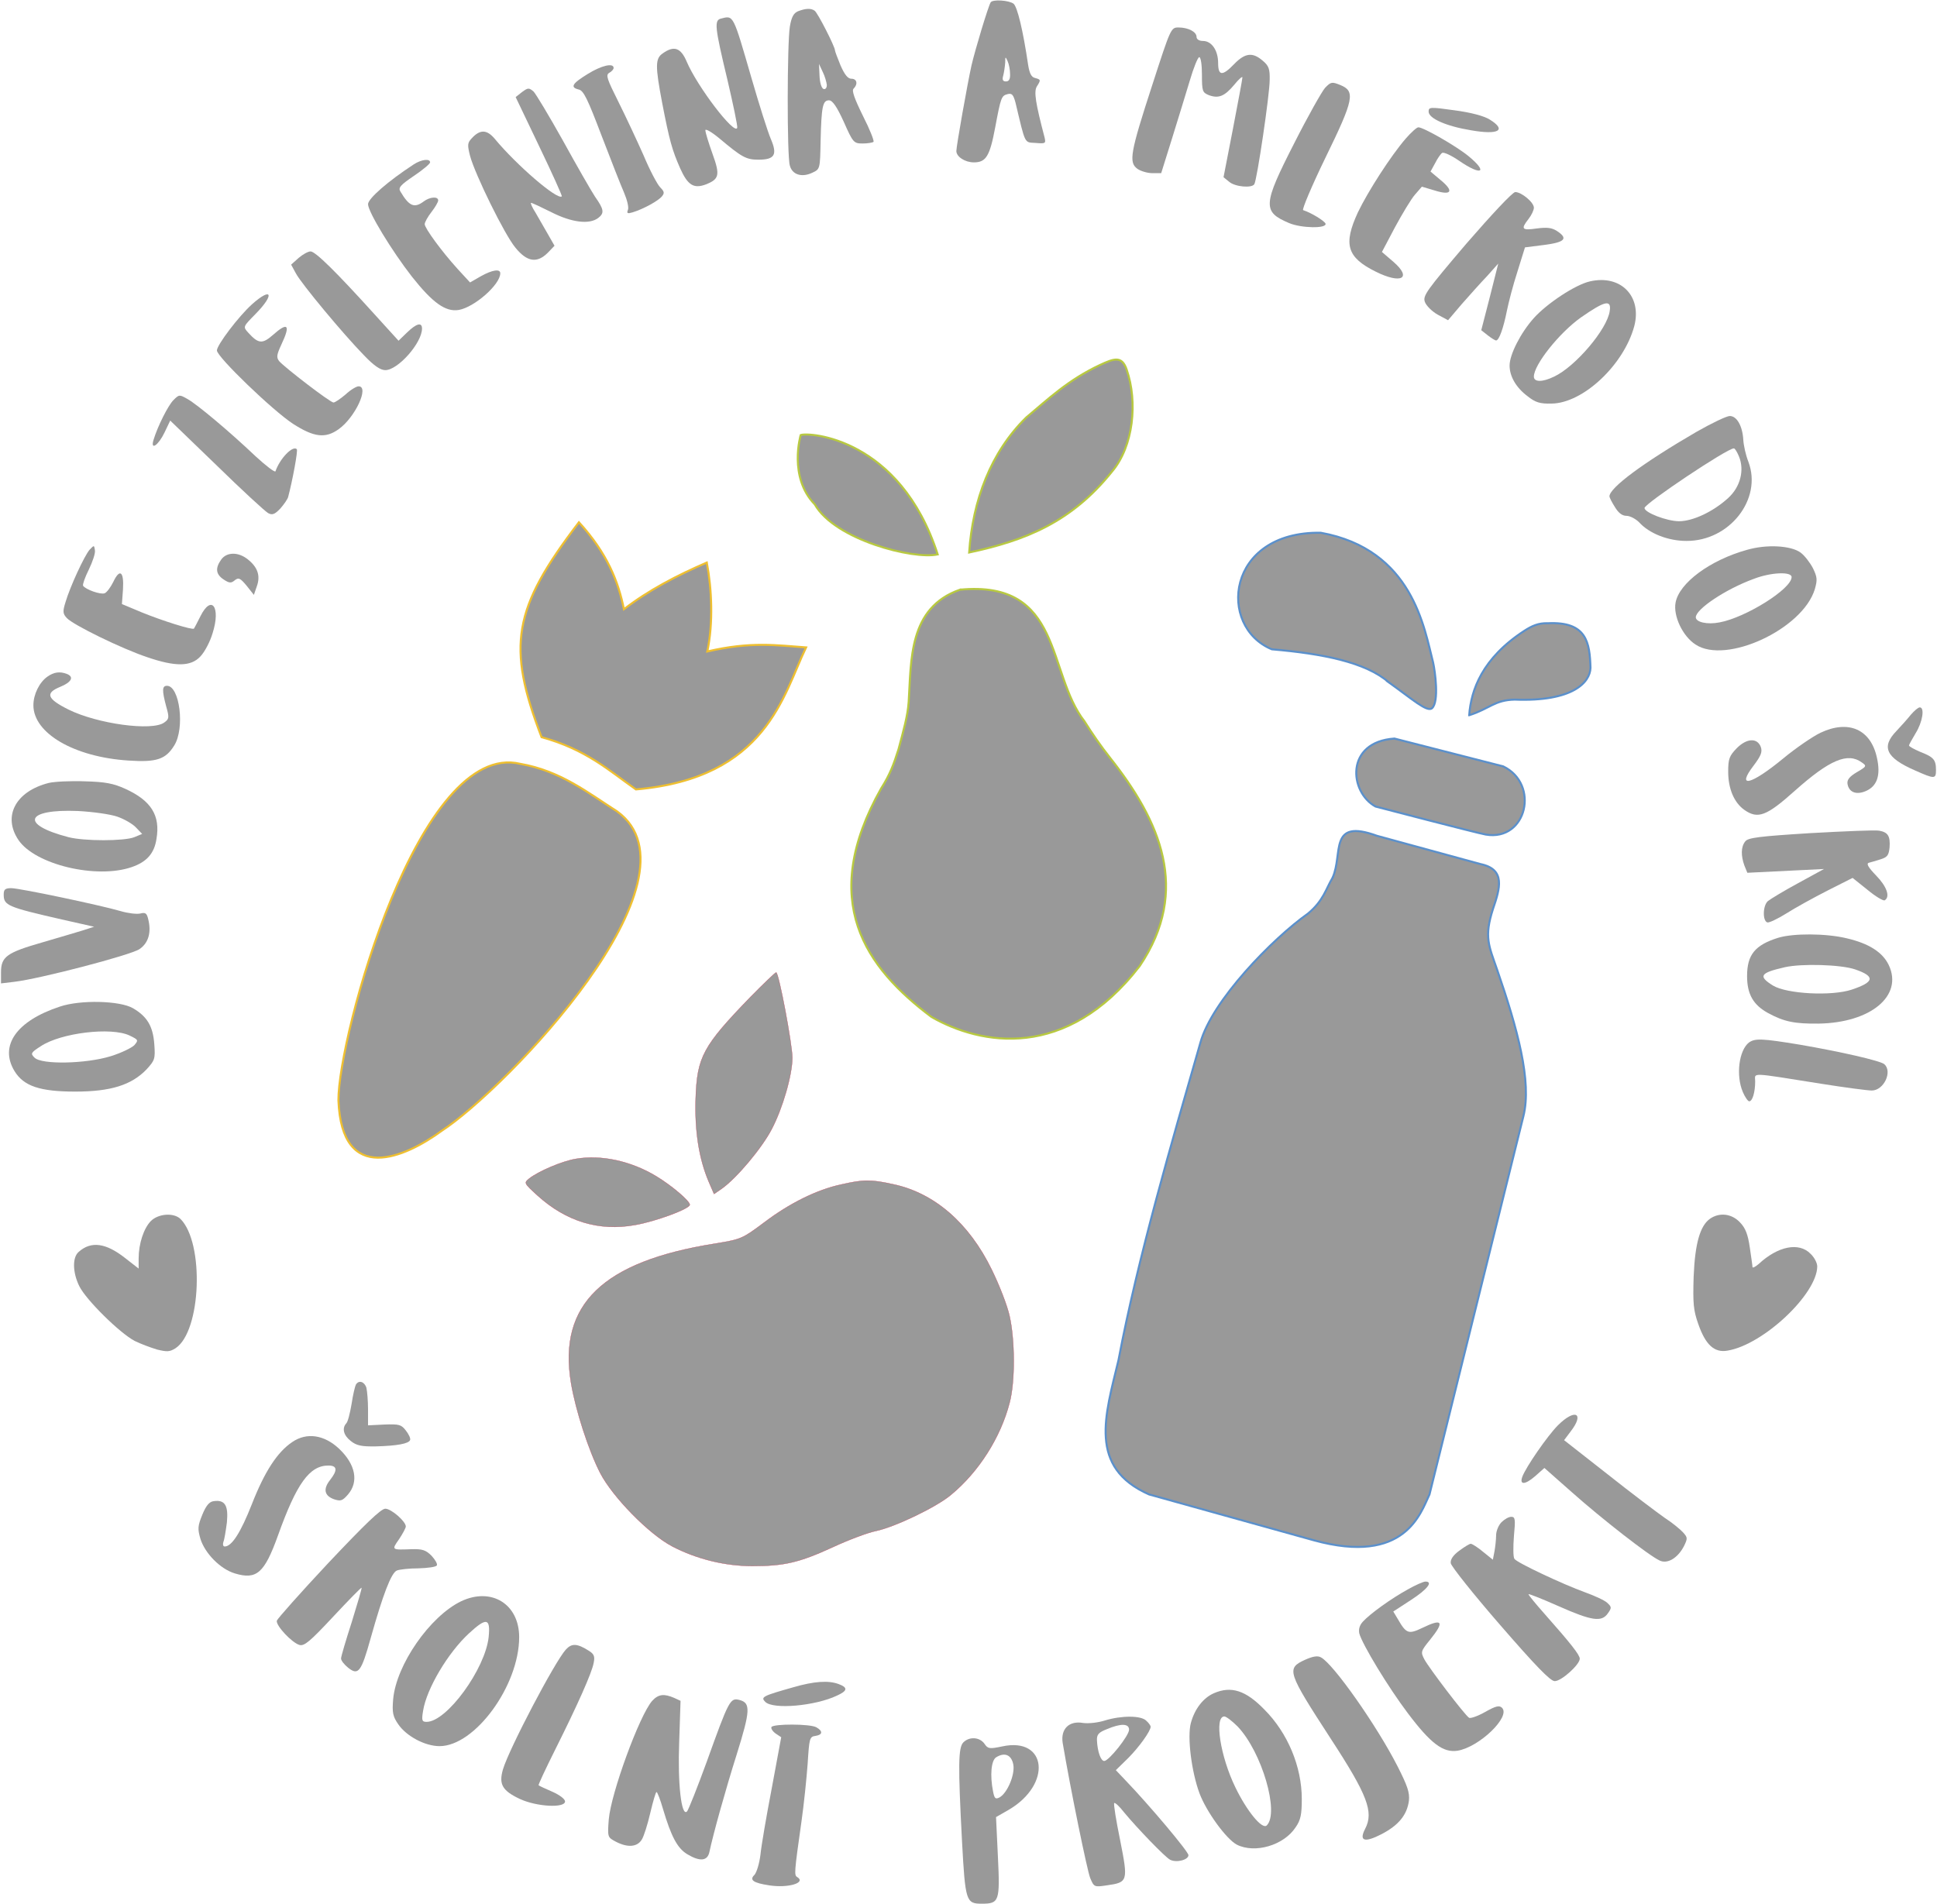 <?xml version="1.0" encoding="UTF-8" standalone="no"?>
<svg
   xmlns:dc="http://purl.org/dc/elements/1.1/"
   xmlns:cc="http://creativecommons.org/ns#"
   xmlns:rdf="http://www.w3.org/1999/02/22-rdf-syntax-ns#"
   xmlns:svg="http://www.w3.org/2000/svg"
   xmlns="http://www.w3.org/2000/svg"
   xmlns:sodipodi="http://sodipodi.sourceforge.net/DTD/sodipodi-0.dtd"
   xmlns:inkscape="http://www.inkscape.org/namespaces/inkscape"
   version="1.0"
   width="957"
   height="941"
   viewBox="0 0 717.75 705.75"
   preserveAspectRatio="xMidYMid meet"
   id="svg100"
   sodipodi:docname="Bovys2_black.svg"
   inkscape:version="1.0.1 (3bc2e813f5, 2020-09-07)">
  <defs
     id="defs104" />
  <sodipodi:namedview
     pagecolor="#ffffff"
     bordercolor="#666666"
     borderopacity="1"
     objecttolerance="10"
     gridtolerance="10"
     guidetolerance="10"
     inkscape:pageopacity="0"
     inkscape:pageshadow="2"
     inkscape:window-width="1920"
     inkscape:window-height="1017"
     id="namedview102"
     showgrid="false"
     units="px"
     inkscape:zoom="0.42107001"
     inkscape:cx="39.772493"
     inkscape:cy="468.04527"
     inkscape:window-x="-8"
     inkscape:window-y="-8"
     inkscape:window-maximized="1"
     inkscape:current-layer="svg100" />
  <g
     id="g1284"
     transform="translate(-57.625,-21.816)"
     style="fill:#999999;fill-opacity:1">
    <path
       d="m 424.7,22.7 c -1,1.8 -5.7,17.4 -7.1,23.4 -1.5,6.8 -5.6,29.8 -5.6,31.7 0,2.1 3.2,4.2 6.5,4.2 4.5,0 5.9,-2.3 7.9,-13 2.1,-11.2 2.3,-11.7 4.6,-12.3 1.6,-0.4 2.1,0.2 2.9,3.1 3.8,15.9 3.2,14.7 7.5,15 3.6,0.3 3.8,0.2 3.3,-2 -3.4,-12.9 -4,-17 -2.9,-18.9 1.6,-2.5 1.5,-2.6 -0.7,-3.2 -1.3,-0.3 -2,-1.7 -2.5,-4.8 -1.9,-12.9 -4,-21.5 -5.4,-22.7 -1.7,-1.3 -7.8,-1.7 -8.5,-0.5 z m 7.2,26.5 c 0.1,1.9 -0.4,2.8 -1.5,2.8 -1.2,0 -1.5,-0.6 -1,-2.3 0.3,-1.2 0.6,-3.3 0.7,-4.7 0,-2.3 0.1,-2.3 0.9,-0.5 0.5,1.1 0.9,3.2 0.9,4.7 z"
       id="path2"
       style="fill:#999999;fill-opacity:1;stroke:none;stroke-width:0.1" />
    <path
       d="m 353.3,26 c -1.6,0.7 -2.4,2.1 -3,5.7 -1,6.1 -1.1,47.9 0,51.5 0.9,3.4 4.5,4.5 8.4,2.6 2.8,-1.3 2.8,-1.4 3,-11.8 0.3,-12.8 0.8,-15 3.1,-15 1.3,0 2.9,2.3 5.5,8 3.4,7.7 3.7,8 7,8 1.8,0 3.6,-0.3 4,-0.6 0.3,-0.4 -1.4,-4.7 -3.9,-9.6 -3.2,-6.5 -4.2,-9.4 -3.5,-10.1 1.7,-1.7 1.3,-3.7 -0.8,-3.7 -1.3,0 -2.5,-1.5 -4,-4.9 -1.1,-2.7 -2.1,-5.3 -2.1,-5.7 0,-1.3 -6.4,-13.9 -7.5,-14.6 -1.3,-1 -3.4,-0.9 -6.2,0.2 z M 364,53.3 c 0,1.1 -0.5,1.7 -1.2,1.5 -0.8,-0.3 -1.4,-2.4 -1.5,-4.9 l -0.2,-4.4 1.4,3 c 0.8,1.6 1.4,3.8 1.5,4.8 z"
       id="path4"
       style="fill:#999999;fill-opacity:1;stroke:none;stroke-width:0.1" />
    <path
       d="m 324.8,28.7 c -2.6,0.6 -2.3,3.2 2.3,22.4 2.2,9.4 3.9,17.5 3.7,18.1 -1,2.8 -14.8,-15.3 -18.7,-24.5 -2.2,-5.2 -4.7,-6.1 -8.9,-3.1 -2.8,1.9 -2.8,4.7 -0.2,18.4 2.7,14 3.7,17.5 6.7,24.3 2.8,6.2 5,7.5 9.4,5.9 5.1,-2 5.4,-3.5 2.5,-11.5 -1.4,-3.9 -2.6,-7.8 -2.6,-8.6 0,-0.7 2.3,0.6 5.3,3.1 8.1,6.8 9.8,7.8 14.3,7.8 6.1,0 7.2,-1.8 4.6,-7.8 -1.1,-2.6 -4.3,-12.7 -7.1,-22.4 C 329.2,27 329.5,27.5 324.8,28.7 Z"
       id="path6"
       style="fill:#999999;fill-opacity:1;stroke:none;stroke-width:0.1" />
    <path
       d="m 484.6,53.3 c -8.2,25.2 -8.8,28.7 -5.5,31.1 1.3,0.9 3.8,1.6 5.6,1.6 h 3.2 l 4,-12.8 c 2.2,-7 5.1,-16.6 6.6,-21.5 1.4,-4.8 3,-8.7 3.5,-8.7 0.6,0 1,2.9 1,6.5 0,6.2 0.2,6.6 2.6,7.6 3.6,1.3 5.8,0.4 9.4,-3.9 1.6,-2 3,-3.2 3,-2.7 0,0.6 -1.6,9.1 -3.5,19 l -3.5,18 2.1,1.7 c 2.2,1.9 8.4,2.4 9.3,0.9 1,-1.5 5.7,-33.3 5.7,-38.6 0.1,-4.1 -0.3,-5.3 -2.6,-7.2 -3.7,-3.2 -6.5,-2.9 -10.5,1.2 -4.4,4.6 -6,4.5 -6,-0.3 0,-4.7 -2.4,-8.2 -5.6,-8.2 -1.4,0 -2.4,-0.6 -2.4,-1.5 0,-1.9 -3.1,-3.5 -6.7,-3.5 -2.8,0 -2.9,0.3 -9.7,21.3 z"
       id="path8"
       style="fill:#999999;fill-opacity:1;stroke:none;stroke-width:0.1" />
    <path
       d="m 275.3,49.3 c -5.7,3.5 -6.5,4.9 -3.2,5.7 1.8,0.4 3.3,3.6 8.4,17 3.5,9.1 7.2,18.6 8.4,21.3 1.1,2.6 1.8,5.4 1.4,6.3 -0.5,1.3 -0.2,1.5 1.8,0.9 3.9,-1.2 9.4,-4.2 10.8,-5.9 1,-1.2 0.9,-1.8 -0.6,-3.3 -1.1,-1.1 -3.9,-6.4 -6.2,-11.9 -2.4,-5.4 -6.6,-14.4 -9.3,-19.8 -4.3,-8.6 -4.8,-10 -3.4,-10.8 0.9,-0.5 1.6,-1.3 1.6,-1.8 0,-2 -4.6,-0.9 -9.7,2.3 z"
       id="path10"
       style="fill:#999999;fill-opacity:1;stroke:none;stroke-width:0.1" />
    <path
       d="m 548.6,54.4 c -1.2,1.4 -6.4,10.6 -11.4,20.5 -11.7,22.9 -11.8,25.4 -1.9,29.6 4.5,1.9 14,2.1 13.5,0.2 -0.4,-1 -5.2,-4 -8.3,-5 -0.5,-0.2 3.2,-9 8.3,-19.5 10.6,-21.7 11.1,-24.6 5.4,-26.9 -3,-1.2 -3.4,-1.2 -5.6,1.1 z"
       id="path12"
       style="fill:#999999;fill-opacity:1;stroke:none;stroke-width:0.1" />
    <path
       d="m 251.1,55.9 -2.4,1.9 8.7,18.2 c 4.8,10 8.6,18.4 8.4,18.6 -1.6,1.5 -16.8,-11.6 -24.9,-21.4 -2.9,-3.4 -5.4,-3.5 -8.5,-0.1 -1.6,1.7 -1.6,2.5 -0.6,6.5 1.9,7 12.8,29.2 16.8,34 4.3,5.3 8,5.9 12,1.9 l 2.5,-2.6 -2.4,-4.2 c -1.3,-2.3 -3.4,-5.9 -4.6,-8 -1.3,-2 -2,-3.7 -1.7,-3.7 0.4,0 3.8,1.6 7.6,3.5 7.5,3.8 14,4.6 17.3,2.1 2.3,-1.8 2.2,-3.1 -1.2,-7.9 -1.5,-2.3 -6.9,-11.7 -11.9,-20.8 -5.1,-9.1 -10,-17.3 -10.9,-18.2 -1.7,-1.4 -2,-1.4 -4.2,0.2 z"
       id="path14"
       style="fill:#999999;fill-opacity:1;stroke:none;stroke-width:0.1" />
    <path
       d="m 587,63.2 c 0,2.5 6.5,5.4 15.7,6.9 10.2,1.8 13.4,0 6.9,-4 -2.1,-1.3 -6.9,-2.6 -13,-3.4 -9.2,-1.3 -9.6,-1.2 -9.6,0.5 z"
       id="path16"
       style="fill:#999999;fill-opacity:1;stroke:none;stroke-width:0.1" />
    <path
       d="m 578.5,73.2 c -5.6,6.5 -14,19.6 -17.7,27.3 -5.5,11.9 -4.1,16.7 6.6,22 9.4,4.7 13.6,2.5 6.6,-3.6 l -4.3,-3.7 4.8,-9.1 c 2.7,-5 6,-10.5 7.4,-12.1 l 2.6,-3 4.7,1.4 c 6.3,2 7.3,0.3 2.3,-3.8 l -3.8,-3.2 1.7,-3.1 c 0.9,-1.8 2.1,-3.5 2.6,-3.8 0.6,-0.4 3.4,0.9 6.3,2.9 8.3,5.7 10.9,4.4 3.5,-1.7 C 597.3,76 585.1,69 583.2,69 c -0.6,0 -2.7,1.9 -4.7,4.2 z"
       id="path18"
       style="fill:#999999;fill-opacity:1;stroke:none;stroke-width:0.1" />
    <path
       d="m 211,82.7 c -9.5,6.2 -17,12.7 -17,14.8 0,2.8 8.8,17.3 16.3,26.9 7.6,9.6 12.4,13.1 17.3,12.3 5.8,-1 15.4,-9.4 15.4,-13.6 0,-1.7 -2.9,-1.3 -7.2,1.1 l -4,2.3 -4.6,-5 C 221.3,115 215,106.4 215,104.9 c 0,-0.7 1.1,-2.7 2.5,-4.5 1.4,-1.8 2.5,-3.7 2.5,-4.3 0,-1.6 -3.2,-1.3 -5.4,0.4 -3.5,2.6 -5.4,1.7 -8.6,-3.7 -0.9,-1.4 0,-2.4 5,-5.8 3.3,-2.2 6,-4.5 6,-5 0,-1.5 -3.2,-1.1 -6,0.7 z"
       id="path20"
       style="fill:#999999;fill-opacity:1;stroke:none;stroke-width:0.1" />
    <path
       d="m 601,112.1 c -14.8,17.4 -16.2,19.3 -15.4,21.6 0.5,1.4 2.6,3.5 4.7,4.7 l 3.9,2.1 5.1,-6 c 2.9,-3.3 7.1,-8 9.4,-10.4 l 4.1,-4.6 -3.1,12.3 -3.2,12.4 2.4,1.9 c 1.3,1 2.7,1.9 3.1,1.9 1.1,0 2.7,-4.5 4,-11 0.6,-3 2.3,-9.6 3.9,-14.5 l 2.8,-9 7.1,-0.9 c 7.8,-1 9,-2.4 4.7,-5.2 -1.9,-1.2 -3.6,-1.4 -7.5,-0.9 -5.5,0.8 -5.9,0.2 -3,-3.5 1.1,-1.4 2,-3.3 2,-4.2 0,-2 -4.6,-5.8 -6.9,-5.8 -1,0 -8.9,8.5 -18.1,19.1 z"
       id="path22"
       style="fill:#999999;fill-opacity:1;stroke:none;stroke-width:0.1" />
    <path
       d="m 168.3,117.4 -2.8,2.5 1.8,3.3 c 2.1,3.9 17.4,22.3 25.1,30.2 3.8,4 6.2,5.6 8,5.6 4.7,0 13.6,-10.1 13.6,-15.4 0,-2.5 -2.1,-1.9 -5.6,1.5 l -3.1,3 -8.9,-9.8 C 182.2,122.6 174.5,115 172.7,115 c -0.9,0 -2.9,1.1 -4.4,2.4 z"
       id="path24"
       style="fill:#999999;fill-opacity:1;stroke:none;stroke-width:0.1" />
    <path
       d="m 646.8,126.1 c -5.4,1.2 -16,8.2 -20.9,13.7 -4.8,5.4 -8.9,13.4 -8.9,17.5 0,4 2.4,8.2 6.7,11.4 2.9,2.3 4.6,2.8 8.8,2.7 11.7,-0.1 26.8,-14.3 30.7,-28.7 2.9,-11.1 -5,-19.2 -16.4,-16.6 z m 7.3,11 c -0.9,6.7 -12.7,20.6 -20.6,24.3 -4.3,2.1 -7.5,2.1 -7.5,0 0,-4.4 9.4,-16.2 17.4,-21.9 8.9,-6.2 11.4,-6.8 10.7,-2.4 z"
       id="path26"
       style="fill:#999999;fill-opacity:1;stroke:none;stroke-width:0.1" />
    <path
       d="m 151,134.6 c -5,4.5 -13,15.1 -13,17.1 0,2.4 20.7,22.3 28.2,27.2 7.8,5 12,5.5 16.9,2 6.1,-4.3 11.5,-15.9 7.4,-15.9 -0.8,0 -3,1.3 -4.8,3 -1.9,1.6 -3.9,3 -4.5,3 -1.2,0 -18,-12.9 -20.1,-15.3 -1.1,-1.4 -1,-2.3 0.8,-6.2 3.5,-7.4 2.4,-8.5 -3.3,-3.4 -3.8,3.3 -5.3,3.1 -9,-1 -2,-2.2 -1.9,-2.2 2.7,-6.9 7.2,-7.3 6.1,-10.2 -1.3,-3.6 z"
       id="path28"
       style="fill:#999999;fill-opacity:1;stroke:none;stroke-width:0.1" />
    <path
       d="m 121.9,170.1 c -2,2 -5.9,9.8 -7.4,14.8 -1.2,4 1.8,2 4.1,-2.8 l 2.1,-4.4 17.2,16.6 c 9.4,9.2 18,17.1 19.1,17.7 1.5,0.8 2.4,0.5 4.5,-1.7 1.4,-1.6 2.7,-3.5 2.9,-4.3 1.6,-6 3.7,-17.3 3.2,-17.7 -1.5,-1.5 -6.3,3.5 -7.9,8.2 -0.2,0.5 -3.5,-2 -7.4,-5.6 -9.7,-9.2 -21.5,-19.1 -25.2,-21.2 -3,-1.7 -3.1,-1.7 -5.2,0.4 z"
       id="path30"
       style="fill:#999999;fill-opacity:1;stroke:none;stroke-width:0.1" />
    <path
       d="m 686.2,181.9 c -19.6,11.4 -32.2,20.7 -32.2,23.9 0,0.4 0.9,2.2 2,3.9 1.3,2.2 2.7,3.3 4.3,3.3 1.3,0 3.4,1.1 4.7,2.4 3.8,4.2 10.8,6.9 17.5,6.9 16,0.1 28.2,-15.5 23,-29.3 -1,-2.5 -1.8,-6.2 -1.9,-8.2 -0.3,-5.1 -2.4,-8.8 -5,-8.8 -1.2,0 -6.8,2.7 -12.4,5.9 z M 702,191 c 2.1,5.1 0.5,11.3 -4,15.4 -5.6,5.1 -13.1,8.6 -18.2,8.6 -4.5,0 -12.8,-3.2 -12.8,-4.9 0,-1.6 30.6,-22.1 33.1,-22.1 0.4,0 1.2,1.3 1.9,3 z"
       id="path32"
       style="fill:#999999;fill-opacity:1;stroke:none;stroke-width:0.1" />
    <path
       d="m 90.8,225.6 c -1.9,2.2 -7.2,13.6 -8.9,19.4 -1.1,3.5 -1,4.3 0.5,5.9 2.3,2.5 20.2,11.3 29.8,14.5 10.5,3.6 16.2,3.5 19.7,-0.3 1.6,-1.7 3.6,-5.5 4.5,-8.6 3.1,-9.7 -0.4,-14.5 -4.5,-6.3 -1.2,2.4 -2.3,4.5 -2.4,4.6 -0.6,0.6 -11.7,-2.9 -19.3,-6 l -7.4,-3.1 0.4,-5.5 c 0.4,-6.6 -1.2,-7.8 -3.6,-2.7 -1,2 -2.4,3.9 -3.2,4.2 -1.5,0.6 -7.1,-1.4 -8,-2.8 -0.2,-0.5 0.7,-3.1 2.1,-5.9 1.4,-2.9 2.5,-6.1 2.3,-7.2 -0.3,-2 -0.3,-2 -2,-0.2 z"
       id="path34"
       style="fill:#999999;fill-opacity:1;stroke:none;stroke-width:0.1" />
    <path
       d="m 705,225.6 c -13.7,3.8 -25.2,12.3 -26.5,19.6 -0.9,4.9 2.6,12.4 7.4,15.5 11.3,7.5 39.7,-5.7 44.2,-20.5 1,-3.5 0.9,-4.5 -0.7,-7.8 -1.1,-2.1 -3.1,-4.7 -4.6,-5.8 -3.6,-2.6 -12.5,-3.1 -19.8,-1 z m 16.5,10.1 c 0,4.4 -17,15 -26.7,16.8 -4.6,0.9 -8.8,-0.1 -8.8,-1.9 0,-3 11,-10.4 21.4,-14.2 6.4,-2.5 14.1,-2.8 14.1,-0.7 z"
       id="path36"
       style="fill:#999999;fill-opacity:1;stroke:none;stroke-width:0.1" />
    <path
       d="m 139.6,229.2 c -2.3,3.2 -2,5.5 0.9,7.4 2.1,1.4 2.8,1.4 4.1,0.3 1.4,-1.1 2,-0.9 4.4,2 l 2.7,3.4 1.1,-3.2 c 1.4,-3.9 0.3,-7.1 -3.4,-10 -3.5,-2.8 -7.8,-2.7 -9.8,0.1 z"
       id="path38"
       style="fill:#999999;fill-opacity:1;stroke:none;stroke-width:0.1" />
    <path
       d="m 75.2,272.6 c -3,2.1 -5.2,6.6 -5.2,10.6 0,10.4 15.1,19.2 35.2,20.5 10.4,0.7 13.8,-0.4 17,-5.6 4,-6.4 2,-22.1 -2.7,-22.1 -1.8,0 -1.9,1.6 -0.3,7.6 1.2,4.2 1.1,4.7 -0.7,6 -4.5,3.3 -24.8,0.5 -35.5,-4.8 -8,-4 -8.7,-6.1 -3.1,-8.4 4.2,-1.7 5.3,-3.7 2.5,-4.8 -2.6,-1 -4.8,-0.7 -7.2,1 z"
       id="path40"
       style="fill:#999999;fill-opacity:1;stroke:none;stroke-width:0.1" />
    <path
       d="m 765.7,286.7 c -1.2,1.5 -3.7,4.3 -5.4,6.1 -5.7,5.9 -3.8,9.9 7,14.6 7.2,3.2 7.7,3.2 7.7,-0.2 0,-3.8 -0.9,-4.8 -5.8,-6.7 -2.3,-1 -4.2,-2 -4.2,-2.4 0,-0.3 1.2,-2.4 2.5,-4.6 2.5,-4 3.4,-9.5 1.5,-9.5 -0.6,0 -2,1.2 -3.3,2.7 z"
       id="path42"
       style="fill:#999999;fill-opacity:1;stroke:none;stroke-width:0.1" />
    <path
       d="m 732.2,293.4 c -2.9,1.4 -9.2,5.7 -13.9,9.6 -11.9,9.8 -17.4,11.1 -10.9,2.6 2.8,-3.7 3.3,-5.1 2.7,-6.9 -1.3,-3.5 -5.2,-3.3 -8.9,0.4 -2.8,2.9 -3.2,4 -3.2,8.7 0,6.4 2.2,11.5 6,14.2 5,3.5 8.2,2.3 18.7,-7.1 12.9,-11.5 19.6,-14.3 24.8,-10.5 1.9,1.3 1.8,1.5 -1.8,3.6 -2.7,1.6 -3.7,2.8 -3.5,4.3 0.5,3.1 3.1,4.2 6.6,2.8 4.4,-1.8 5.8,-5.9 4.3,-12.5 -2.3,-10.5 -10.5,-14.1 -20.9,-9.2 z"
       id="path44"
       style="fill:#999999;fill-opacity:1;stroke:none;stroke-width:0.1" />
    <path
       d="m 75.7,312 c -12.3,3.1 -17.2,12.4 -11.2,21.2 6.2,9.1 28.9,14.5 41.9,10 5.6,-1.9 8.4,-5.1 9.2,-10.4 1.5,-8.7 -1.9,-14.2 -11.5,-18.6 -4.4,-2 -7.4,-2.6 -15,-2.8 -5.3,-0.2 -11.3,0.1 -13.4,0.6 z m 25.4,12.5 c 2.6,0.9 5.7,2.7 6.9,4 l 2.3,2.4 -2.9,1.2 c -3.7,1.5 -18.6,1.5 -24.4,0 -18.1,-4.7 -16,-10.5 3.5,-9.7 5.6,0.3 12,1.2 14.6,2.1 z"
       id="path46"
       style="fill:#999999;fill-opacity:1;stroke:none;stroke-width:0.1" />
    <path
       d="m 728.5,330.6 c -19.2,1.2 -23.2,1.7 -24.2,3.1 -1.6,2 -1.6,5.3 -0.3,8.9 l 1.1,2.7 14.2,-0.7 14.2,-0.7 -9.5,5.2 c -5.2,2.8 -10.3,5.9 -11.3,6.7 -1.9,1.7 -2,7.3 -0.2,7.9 0.6,0.2 3.8,-1.3 7,-3.3 3.3,-2.1 10.2,-5.9 15.3,-8.5 l 9.3,-4.7 5.5,4.4 c 3,2.5 5.9,4.2 6.4,3.9 2.1,-1.3 0.8,-5.1 -3.2,-9.2 -2.9,-3 -3.7,-4.4 -2.7,-4.7 0.8,-0.2 2.8,-0.8 4.4,-1.3 2.5,-0.8 3,-1.5 3.3,-4.4 0.3,-4.2 -0.6,-5.6 -3.8,-6.2 -1.4,-0.3 -12.8,0.2 -25.5,0.9 z"
       id="path48"
       style="fill:#999999;fill-opacity:1;stroke:none;stroke-width:0.1" />
    <path
       d="m 59,353.4 c 0,4 1.4,4.6 21.5,9.2 l 12,2.7 -4,1.3 c -2.2,0.7 -9.1,2.7 -15.2,4.5 -13.2,3.8 -15.3,5.3 -15.3,11.1 v 4.1 l 5,-0.6 c 9.4,-1.1 43.1,-9.9 46.3,-12.1 3.4,-2.3 4.5,-6.3 3.2,-11.3 -0.5,-2 -1,-2.4 -2.9,-1.9 -1.3,0.3 -4.6,-0.1 -7.3,-0.9 -7.5,-2.2 -37.4,-8.5 -40.5,-8.5 -2.3,0 -2.8,0.5 -2.8,2.4 z"
       id="path50"
       style="fill:#999999;fill-opacity:1;stroke:none;stroke-width:0.1" />
    <path
       d="m 716.5,369.4 c -8.6,2.7 -11.5,6.3 -11.5,14.2 0,6.7 2.3,10.7 7.8,13.7 5.9,3.2 9.8,4 18.7,3.9 19.3,-0.3 31.4,-10.3 26,-21.7 -2.3,-4.8 -7.4,-8 -15.5,-9.9 -7.8,-1.9 -20,-1.9 -25.5,-0.2 z m 28.5,11.7 c 7.6,2.6 7.2,4.7 -1.2,7.5 -7.5,2.5 -24.1,1.6 -29.2,-1.5 -5.6,-3.5 -4.8,-4.7 4.4,-6.8 6.2,-1.4 20.7,-1 26,0.8 z"
       id="path54"
       style="fill:#999999;fill-opacity:1;stroke:none;stroke-width:0.1" />
    <path
       d="m 79.8,394.9 c -16.1,5.3 -22.5,14.5 -16.8,23.9 3.4,5.6 9.5,7.6 22.5,7.6 13.1,0 20.8,-2.4 26.4,-8.2 3.1,-3.4 3.3,-3.9 2.9,-9.4 -0.5,-6.6 -2.6,-10.2 -7.9,-13.3 -4.8,-2.8 -19.4,-3.2 -27.1,-0.6 z m 25.8,10.7 c 3.3,1.6 3.4,1.7 1.8,3.6 -1,1 -4.9,2.9 -8.8,4.1 -9.1,2.8 -25.6,3.2 -28.2,0.5 -1.5,-1.5 -1.4,-1.8 2.3,-4.2 7.5,-5 26.1,-7.2 32.9,-4 z"
       id="path56"
       style="fill:#999999;fill-opacity:1;stroke:none;stroke-width:0.1" />
    <path
       d="m 705.7,408.2 c -3.7,2.9 -4.9,12.1 -2.3,18.3 0.8,1.9 1.9,3.5 2.4,3.5 1.2,0 2.2,-3.4 2.2,-7.4 0,-3.3 -2.6,-3.4 24.5,0.9 8.8,1.4 17.2,2.5 18.7,2.5 4.5,0 7.8,-7.1 4.6,-9.8 -1.7,-1.3 -16.2,-4.6 -31.3,-7.2 -14,-2.3 -16.5,-2.4 -18.8,-0.8 z"
       id="path58"
       style="fill:#999999;fill-opacity:1;stroke:none;stroke-width:0.1" />
    <path
       d="m 113.5,474.4 c -2.6,2.7 -4.5,8.3 -4.5,13.9 v 3.7 l -5,-3.9 c -7.1,-5.6 -12.6,-6.4 -17.2,-2.3 -2.4,2 -2.3,7.6 0.2,12.7 2.5,5.1 15,17.4 20.5,20.3 2.2,1.1 6,2.5 8.3,3.2 3.7,0.9 4.7,0.9 6.9,-0.5 9.5,-6.3 10.7,-39 1.8,-47.9 -2.5,-2.4 -8.2,-2 -11,0.8 z"
       id="path64"
       style="fill:#999999;fill-opacity:1;stroke:none;stroke-width:0.1" />
    <path
       d="m 691.3,473.5 c -3.7,2.6 -5.6,9.1 -6.1,21.5 -0.3,9.9 -0.1,12.4 1.7,17.5 2.7,7.8 6,10.8 10.9,9.9 13.2,-2.2 33.1,-20.9 33.2,-31.2 0,-1.3 -1.1,-3.4 -2.5,-4.7 -4.3,-4.4 -12.1,-2.8 -19.2,3.8 -1.3,1.1 -2.3,1.6 -2.3,1.1 0,-0.5 -0.5,-3.8 -1,-7.3 -0.7,-4.8 -1.6,-7.1 -3.6,-9.2 -3.1,-3.3 -7.6,-3.8 -11.1,-1.4 z"
       id="path66"
       style="fill:#999999;fill-opacity:1;stroke:none;stroke-width:0.1" />
    <path
       d="m 189.5,535 c -0.3,0.5 -1.1,3.8 -1.6,7.2 -0.6,3.5 -1.4,6.7 -2,7.2 -1.6,1.8 -1,4.4 1.7,6.5 2.1,1.7 4,2.1 9.3,2 7.8,-0.2 12.3,-1 12.7,-2.4 0.2,-0.6 -0.5,-2.1 -1.6,-3.5 -1.7,-2.2 -2.5,-2.4 -7.9,-2.2 l -6.1,0.3 v -5.8 c 0,-3.2 -0.3,-6.8 -0.6,-8.1 -0.7,-2.3 -2.8,-3 -3.9,-1.2 z"
       id="path68"
       style="fill:#999999;fill-opacity:1;stroke:none;stroke-width:0.1" />
    <path
       d="m 634.9,550.1 c -3.8,3.8 -11.9,15.5 -13.2,19.1 -1.1,3.1 1.1,2.9 4.7,-0.2 l 3.5,-3.1 10.3,9.1 c 10.9,9.7 28.6,23.5 32.4,25.2 2.9,1.4 6.7,-0.9 9,-5.3 1.4,-2.9 1.4,-3.2 -0.3,-5.1 -1,-1.1 -4,-3.6 -6.8,-5.4 -2.7,-1.9 -12.3,-9.1 -21.1,-16.1 l -16.2,-12.7 2.4,-3.2 c 5.3,-6.8 1.7,-8.7 -4.7,-2.3 z"
       id="path70"
       style="fill:#999999;fill-opacity:1;stroke:none;stroke-width:0.1" />
    <path
       d="m 165.9,556.3 c -5.5,3.7 -10.2,10.9 -14.9,22.9 -4.2,10.7 -7.5,15.8 -10.1,15.8 -0.6,0 -0.8,-0.7 -0.5,-1.7 0.4,-0.9 0.9,-4.2 1.3,-7.2 0.6,-6.3 -0.7,-8.5 -4.9,-7.9 -1.6,0.2 -2.8,1.6 -4.2,5 -1.7,4.2 -1.8,5.2 -0.7,9 1.7,5.4 7.4,11.2 12.8,12.8 8,2.4 10.9,-0.1 15.9,-14 6.9,-19.3 11.7,-26 18.7,-26 3.3,0 3.5,1.7 0.6,5.4 -2.6,3.3 -2.1,5.8 1.5,7.1 2.5,0.8 3.1,0.6 5.2,-1.8 4,-4.7 2.8,-11.1 -3.3,-16.9 -5.5,-5.2 -12,-6.2 -17.4,-2.5 z"
       id="path72"
       style="fill:#999999;fill-opacity:1;stroke:none;stroke-width:0.1" />
    <path
       d="m 179.3,601.1 c -10.3,11 -18.9,20.7 -19.1,21.4 -0.4,1.8 5.6,8.2 8.4,9 1.8,0.5 4,-1.4 12.5,-10.5 5.6,-6 10.4,-10.9 10.5,-10.7 0.2,0.1 -1.5,5.8 -3.6,12.6 -2.2,6.8 -4,12.9 -4,13.6 0,0.8 1.2,2.3 2.7,3.5 3.7,2.9 4.8,1.5 8.3,-11.1 4.5,-16 7.6,-24.2 9.7,-25 1,-0.4 4.6,-0.8 8,-0.8 3.4,-0.1 6.5,-0.5 6.8,-1.1 0.3,-0.5 -0.6,-2.1 -2,-3.6 -2.1,-2.1 -3.4,-2.5 -7.3,-2.4 -7.6,0.3 -7.5,0.3 -4.7,-3.7 1.4,-2.1 2.5,-4.2 2.5,-4.7 0,-1.9 -5.4,-6.6 -7.6,-6.6 -1.6,0 -7.5,5.7 -21.1,20.1 z"
       id="path74"
       style="fill:#999999;fill-opacity:1;stroke:none;stroke-width:0.1" />
    <path
       d="m 614,586 c -1.1,1.1 -2,3.3 -2,4.9 0,1.6 -0.3,4.2 -0.6,5.9 l -0.6,3.1 -3.6,-2.9 c -2,-1.7 -4.1,-3 -4.6,-3 -0.5,0 -2.4,1.2 -4.3,2.6 -2.3,1.7 -3.3,3.3 -3.1,4.6 0.2,1.2 8.4,11.5 18.3,22.9 13.1,15.1 18.6,20.8 20.2,20.8 2.4,0.1 9.3,-6.1 9.3,-8.3 0,-1.4 -3.2,-5.5 -13.2,-16.8 -3.2,-3.6 -5.8,-6.8 -5.8,-7.1 0,-0.3 5,1.7 11.1,4.4 12.4,5.5 16,6 18.3,2.7 1.5,-2.1 1.4,-2.4 -0.2,-3.9 -0.9,-0.9 -4.6,-2.6 -8.2,-3.9 -8.3,-3 -25.3,-11 -26.2,-12.4 -0.5,-0.6 -0.5,-4.4 -0.2,-8.4 0.6,-6.3 0.5,-7.2 -1,-7.2 -0.9,0 -2.5,0.9 -3.6,2 z"
       id="path76"
       style="fill:#999999;fill-opacity:1;stroke:none;stroke-width:0.1" />
    <path
       d="m 579.3,610.9 c -6.2,3.4 -14.1,9.1 -16.7,12 -1.2,1.3 -1.6,2.8 -1.3,4.3 1.1,4.1 10.8,20.1 18,29.6 8.5,11.3 13.1,14.7 18.4,13.9 8,-1.3 19.8,-12.6 16.5,-15.9 -1,-1 -2.3,-0.7 -6.2,1.5 -2.8,1.6 -5.5,2.5 -6,2.2 -1.6,-1 -14.9,-18.5 -16.6,-21.7 -1.4,-2.7 -1.3,-3 2.1,-7.2 5.5,-6.8 4.7,-8.1 -2.9,-4.4 -5,2.4 -5.9,2.1 -8.9,-3.1 l -1.8,-3 6.6,-4.3 c 6,-3.9 8.3,-6.8 5.3,-6.8 -0.7,0 -3.7,1.3 -6.5,2.9 z"
       id="path78"
       style="fill:#999999;fill-opacity:1;stroke:none;stroke-width:0.1" />
    <path
       d="m 228.5,615.3 c -11.6,5.6 -24.1,23.6 -25.2,36.4 -0.4,4.9 -0.1,6.3 1.9,9.2 3,4.4 9.9,8.1 15.3,8.1 13.1,0 29.5,-22.4 29.5,-40.4 0,-12.3 -10.3,-18.6 -21.5,-13.3 z m 10.2,13.2 c -1.2,11.8 -15.5,31.5 -23,31.5 -1.7,0 -1.9,-0.5 -1.3,-4.1 1.3,-8.2 9.2,-21.5 17,-28.7 6.5,-6 8,-5.7 7.3,1.3 z"
       id="path80"
       style="fill:#999999;fill-opacity:1;stroke:none;stroke-width:0.1" />
    <path
       d="m 267.3,633.2 c -4.1,4.5 -21,36.7 -23.3,44.4 -1.6,5.5 -0.3,7.9 6.3,11 6.3,2.9 16.7,3.4 16.7,0.9 0,-0.9 -2,-2.4 -4.7,-3.6 -2.6,-1.1 -4.9,-2.2 -5.1,-2.4 -0.2,-0.1 2.6,-6.1 6.1,-13.1 8.5,-17 13.6,-28.5 14.3,-32.2 0.5,-2.4 0.2,-3.3 -1.7,-4.5 -4.4,-2.8 -6.4,-2.9 -8.6,-0.5 z"
       id="path82"
       style="fill:#999999;fill-opacity:1;stroke:none;stroke-width:0.1" />
    <path
       d="m 541.2,637 c -7,3.2 -6.6,4.4 9.5,29.2 13.7,21 16,27.2 12.8,33.4 -2.4,4.6 -0.3,5.3 6.1,2 6.3,-3.3 9.4,-7.1 10.1,-12.4 0.3,-3 -0.5,-5.4 -4.2,-12.7 -7.7,-15.1 -23.8,-38 -28.4,-40.4 -1.2,-0.7 -3,-0.4 -5.9,0.9 z"
       id="path84"
       style="fill:#999999;fill-opacity:1;stroke:none;stroke-width:0.1" />
    <path
       d="m 351.5,647.2 c -11.3,3.2 -12.1,3.6 -10.3,5.4 2.9,2.9 18.5,1.5 26.5,-2.3 4,-1.8 4.2,-3 0.7,-4.3 -3.7,-1.4 -9,-1.1 -16.9,1.2 z"
       id="path86"
       style="fill:#999999;fill-opacity:1;stroke:none;stroke-width:0.1" />
    <path
       d="m 507.4,649.4 c -3.9,1.7 -7.1,5.8 -8.5,11 -1.4,5.1 0.2,18 3.2,26.1 2.6,6.9 9.9,16.9 13.8,19 6.7,3.4 17.4,0.3 21.8,-6.4 1.9,-2.7 2.3,-4.8 2.3,-10.5 0,-12 -5.2,-24.5 -13.9,-33.2 -6.9,-7.1 -12.3,-8.8 -18.7,-6 z m 8.8,12.3 c 9,9.4 15.6,32 10.8,36.7 -1.7,1.6 -7.4,-5.4 -11.6,-14.1 -5.6,-11.5 -7.9,-26.3 -4.1,-26.3 0.7,0 2.9,1.7 4.9,3.7 z"
       id="path88"
       style="fill:#999999;fill-opacity:1;stroke:none;stroke-width:0.1" />
    <path
       d="m 299.3,652.2 c -4.7,5.3 -15.3,34.3 -16.1,44 -0.5,6.6 -0.4,6.6 2.6,8.2 4.4,2.3 7.9,2 9.6,-0.7 0.8,-1.2 2.2,-5.7 3.2,-10 1,-4.2 2,-7.7 2.3,-7.7 0.3,0 1.4,2.8 2.4,6.3 3,10.1 5.3,14.5 8.9,16.7 4.8,2.9 7.6,2.6 8.3,-0.8 1.4,-6.6 5.9,-22.8 10.1,-36.1 5.1,-16.3 5.2,-19.1 1.1,-20.2 -3.5,-0.9 -3.9,-0.2 -12.2,22.9 -3.5,9.6 -6.8,17.9 -7.3,18.4 -2.1,2.1 -3.5,-10.3 -2.9,-25.8 l 0.5,-15.2 -2.4,-1.1 c -3.7,-1.6 -5.8,-1.4 -8.1,1.1 z"
       id="path90"
       style="fill:#999999;fill-opacity:1;stroke:none;stroke-width:0.1" />
    <path
       d="m 467,659.5 c -2.5,0.8 -6.1,1.2 -8.1,0.9 -5.2,-0.9 -8.3,2.3 -7.5,7.4 2.9,17.2 9.1,47.4 10.2,50.1 1.4,3.3 1.5,3.4 6.1,2.7 7.9,-1.1 8,-1.5 5,-16.7 -1.5,-7.3 -2.5,-13.5 -2.2,-13.8 0.3,-0.3 2,1.3 3.7,3.5 4.9,5.9 15.1,16.5 17,17.5 2.3,1.2 6.8,0.1 6.8,-1.7 0,-1.3 -14.1,-18.1 -23.2,-27.6 l -3.7,-3.9 4.5,-4.4 c 4.1,-4.1 8.4,-10.1 8.4,-11.7 0,-0.4 -0.7,-1.4 -1.6,-2.2 -1.9,-2 -9.2,-2 -15.4,-0.1 z m 9,3.4 c 0,2.2 -7.5,11.6 -9.2,11.6 -1.3,0 -2.5,-3.5 -2.7,-7.6 -0.1,-2.2 0.6,-3 3.7,-4.2 5.2,-2.2 8.2,-2.1 8.2,0.2 z"
       id="path92"
       style="fill:#999999;fill-opacity:1;stroke:none;stroke-width:0.1" />
    <path
       d="m 343.5,661.9 c -0.3,0.5 0.4,1.6 1.5,2.4 l 2.1,1.4 -3.5,18.9 c -2,10.4 -3.9,21.5 -4.2,24.7 -0.4,3.2 -1.4,6.5 -2.2,7.4 -2,1.9 -0.5,3 5.5,3.9 7.1,1.1 13.8,-1 10.3,-3.1 -1.1,-0.7 -1.1,-1.5 1.6,-20.5 0.9,-6.3 1.9,-16 2.3,-21.5 0.6,-9.4 0.7,-10 2.9,-10.3 2.7,-0.4 2.8,-1.8 0.3,-3.2 -2.4,-1.3 -15.8,-1.3 -16.6,-0.1 z"
       id="path94"
       style="fill:#999999;fill-opacity:1;stroke:none;stroke-width:0.1" />
    <path
       d="m 414.6,667.6 c -1.9,1.9 -2,8.3 -0.5,36.7 1.2,22.2 1.5,23.1 7.3,23.1 6.5,0 6.8,-0.9 6,-17.4 l -0.7,-14.7 4.7,-2.7 c 16.1,-9.4 14.2,-27.1 -2.4,-23.5 -4.8,1 -5.3,0.9 -6.6,-1 -1.8,-2.5 -5.6,-2.7 -7.8,-0.5 z m 18.5,8.2 c 0.7,3.7 -2.2,10.6 -5.1,12.2 -1.5,0.8 -1.9,0.4 -2.4,-2.2 -1.2,-6 -0.7,-11.6 1.2,-12.7 3.1,-1.9 5.6,-0.9 6.3,2.7 z"
       id="path96"
       style="fill:#999999;fill-opacity:1;stroke:none;stroke-width:0.1" />
    <g
       id="g1061-5"
       transform="translate(868.182,48.615)"
       style="fill:#999999;fill-opacity:1">
      <g
         id="g1032-1"
         style="fill:#999999;fill-opacity:1">
        <path
           style="fill:#999999;fill-opacity:1;stroke:#eebf31;stroke-width:0.75px;stroke-linecap:butt;stroke-linejoin:miter;stroke-opacity:1"
           d="m -609.882,246.42 c 16.53,4.55 24.893,12.296 34.966,19.372 48.508,-4.216 54.583,-35.138 63.05,-52.641 -10.702,-0.755 -20.494,-2.277 -36.598,1.517 2.26,-10.568 1.652,-23.286 -0.184,-32.969 -11.006,4.743 -21.483,10.19 -30.714,17.299 -2.044,-10.137 -6.078,-20.617 -16.672,-32.228 -24.519,32.071 -26.825,45.801 -13.848,79.65 z"
           id="path122-3"
           sodipodi:nodetypes="cccccccc" />
        <path
           style="fill:#999999;fill-opacity:1;stroke:#eebf31;stroke-width:0.75px;stroke-linecap:butt;stroke-linejoin:miter;stroke-opacity:1"
           d="m -617.776,256.305 c 14.937,2.609 24.944,10.64 35.895,17.633 33.996,24.662 -41.239,102.922 -65.021,118.391 -13.463,9.853 -37.028,20.445 -38.257,-11.335 -0.067,-23.719 29.912,-133.698 67.382,-124.689 z"
           id="path124-9"
           sodipodi:nodetypes="ccccc" />
      </g>
      <g
         id="g1037-7"
         style="fill:#999999;fill-opacity:1">
        <path
           style="fill:#999999;fill-opacity:1;stroke:#b8c941;stroke-width:0.75px;stroke-linecap:butt;stroke-linejoin:miter;stroke-opacity:1"
           d="m -463.096,178.689 c -13.984,-43.29 -47.716,-45.345 -50.773,-44.239 0,0 -4.619,15.562 5.21,25.672 7.515,13.19 36.488,20.525 45.563,18.567 z"
           id="path126-4"
           sodipodi:nodetypes="cccc" />
        <path
           style="fill:#999999;fill-opacity:1;stroke:#b8c941;stroke-width:0.75px;stroke-linecap:butt;stroke-linejoin:miter;stroke-opacity:1"
           d="m -451.446,177.981 c 20.809,-4.437 37.94,-11.227 52.96,-30.028 7.915,-9.33 9.582,-25.753 5.405,-37.784 -1.751,-5.066 -4.48,-4.213 -9.9,-1.68 -11.906,5.593 -19.166,12.646 -27.29,19.427 -13.167,12.899 -19.854,30.733 -21.175,50.064 z"
           id="path128-2"
           sodipodi:nodetypes="cccccc" />
        <path
           style="fill:#999999;fill-opacity:1;stroke:#b8c941;stroke-width:0.75px;stroke-linecap:butt;stroke-linejoin:miter;stroke-opacity:1"
           d="m -454.83,191.756 c 38.197,-3.64 32.118,30.863 46.129,48.805 2.87,4.556 5.952,9.069 9.488,13.531 18.445,23.276 29.983,48.959 10.978,77.151 -27.203,35.282 -58.977,29.286 -77.143,18.892 -24.386,-18.28 -42.218,-42.941 -18.676,-84.711 3.31,-5.181 4.698,-9.03 6.458,-14.578 1.732,-6.584 3.39,-12.191 3.741,-17.473 0.993,-15.321 -0.158,-34.933 19.026,-41.618 z"
           id="path130-7"
           sodipodi:nodetypes="ccscccccc" />
      </g>
      <g
         id="g1043-0"
         style="fill:#999999;fill-opacity:1">
        <path
           style="fill:#999999;fill-opacity:1;stroke:#5b90cb;stroke-width:0.75px;stroke-linecap:butt;stroke-linejoin:miter;stroke-opacity:1"
           d="m -316.76,298.497 c 3.967,-8.823 -1.629,-22.098 16.452,-15.507 l 38.335,10.469 c 9.459,1.948 7.209,9.074 4.642,16.592 -3.358,10.473 -1.589,13.537 1.569,22.676 7.449,21.584 12.921,41.321 9.679,54.229 l -34.782,140.136 c -3.277,6.826 -8.965,26.296 -42.822,17.003 l -61.085,-17.003 c -22.68,-10.049 -16.252,-29.222 -11.335,-49.75 7.27,-38.456 19.837,-80.974 30.329,-117.594 4.278,-15.689 26.882,-38.744 39.897,-47.945 5.738,-4.77 6.651,-9.159 9.122,-13.308 z"
           id="path138-3"
           sodipodi:nodetypes="ccccccccccccc" />
        <path
           style="fill:#999999;fill-opacity:1;stroke:#5b90cb;stroke-width:0.75px;stroke-linecap:butt;stroke-linejoin:miter;stroke-opacity:1"
           d="m -295.978,226.077 c 8.414,6.003 14.266,11.255 16.067,9.598 2.669,-2.454 1.104,-13.703 0.382,-16.936 -3.242,-12.581 -7.557,-41.921 -41.639,-48.08 -35.088,-0.532 -38.371,34.814 -18.116,43.195 18.638,1.602 34.704,4.717 43.306,12.223 z"
           id="path140-2"
           sodipodi:nodetypes="cscccc" />
        <path
           style="fill:#999999;fill-opacity:1;stroke:#5b90cb;stroke-width:0.75px;stroke-linecap:butt;stroke-linejoin:miter;stroke-opacity:1"
           d="m -266.15,238.289 c 7.651,-2.458 9.373,-5.635 16.846,-5.789 21.601,0.836 27.942,-6.433 28.098,-11.777 -0.28,-9.335 -1.371,-17.23 -15.808,-16.525 -3.506,-0.137 -6.01,1.061 -8.706,2.811 -15.614,10.16 -19.749,21.943 -20.43,31.28 z"
           id="path142-3"
           sodipodi:nodetypes="cccccc" />
        <path
           style="fill:#999999;fill-opacity:1;stroke:#5b90cb;stroke-width:0.75px;stroke-linecap:butt;stroke-linejoin:miter;stroke-opacity:1"
           d="m -293.853,246.937 40.303,10.312 c 13.587,6.549 8.777,27.846 -6.455,25.268 -3.105,-0.525 -40.854,-10.391 -40.854,-10.391 -9.762,-5.328 -11.343,-23.944 7.006,-25.19 z"
           id="path144-1"
           sodipodi:nodetypes="ccscc" />
      </g>
      <g
         id="g1028-0"
         transform="translate(-854.965,-21.374)"
         style="fill:#999999;fill-opacity:1">
        <path
           d="m 322.4,364.2 c -17.5,18.1 -19.7,22.1 -20.2,37.5 -0.4,12 1.2,22.4 4.9,31 l 1.9,4.4 2.9,-2 c 5.5,-3.9 14.9,-15.1 18.5,-22.1 4,-7.6 7.6,-20 7.6,-26.4 0,-4.8 -5,-31.6 -6,-31.6 -0.3,0 -4.7,4.2 -9.6,9.2 z"
           id="path52-1"
           style="fill:#999999;fill-opacity:1;stroke:#ba3c53;stroke-width:0.1;stroke-opacity:1" />
        <path
           d="m 257.8,424.1 c -5,0.8 -13.9,4.6 -17.3,7.3 -2,1.6 -1.9,1.7 3,6.2 10.7,9.7 22.8,13.4 36.2,11 7.6,-1.3 20.3,-6 20.3,-7.5 0,-1.4 -6.7,-7.1 -12.5,-10.6 -9.3,-5.6 -20.3,-8 -29.7,-6.4 z"
           id="path60-5"
           style="fill:#999999;fill-opacity:1;stroke:#ba3c53;stroke-width:0.1;stroke-opacity:1" />
        <path
           d="m 356.1,433.6 c -8.9,1.9 -19.1,6.9 -28.7,14.2 -7.9,5.9 -8.3,6.1 -18,7.7 -41.7,6.6 -58.2,22.6 -53.4,51.6 1.7,10.2 6.5,25 10.8,33.4 4.6,8.9 18.1,22.7 26.7,27.2 9,4.7 19.5,7.3 29.7,7.3 11.8,0 17.4,-1.3 29.8,-7 5.8,-2.7 13,-5.4 16,-6 7.1,-1.5 22.5,-8.9 27.8,-13.4 10.3,-8.5 18.4,-21.3 21.7,-34.1 2.1,-7.8 2,-23.3 0,-32.1 -0.8,-3.8 -3.8,-11.5 -6.6,-17.2 -8.4,-17.3 -21.3,-28.5 -36.6,-31.7 -8.2,-1.8 -10.9,-1.8 -19.2,0.1 z"
           id="path62-7"
           style="fill:#999999;fill-opacity:1;stroke:#ba3c53;stroke-width:0.1;stroke-opacity:1" />
      </g>
    </g>
  </g>
</svg>

